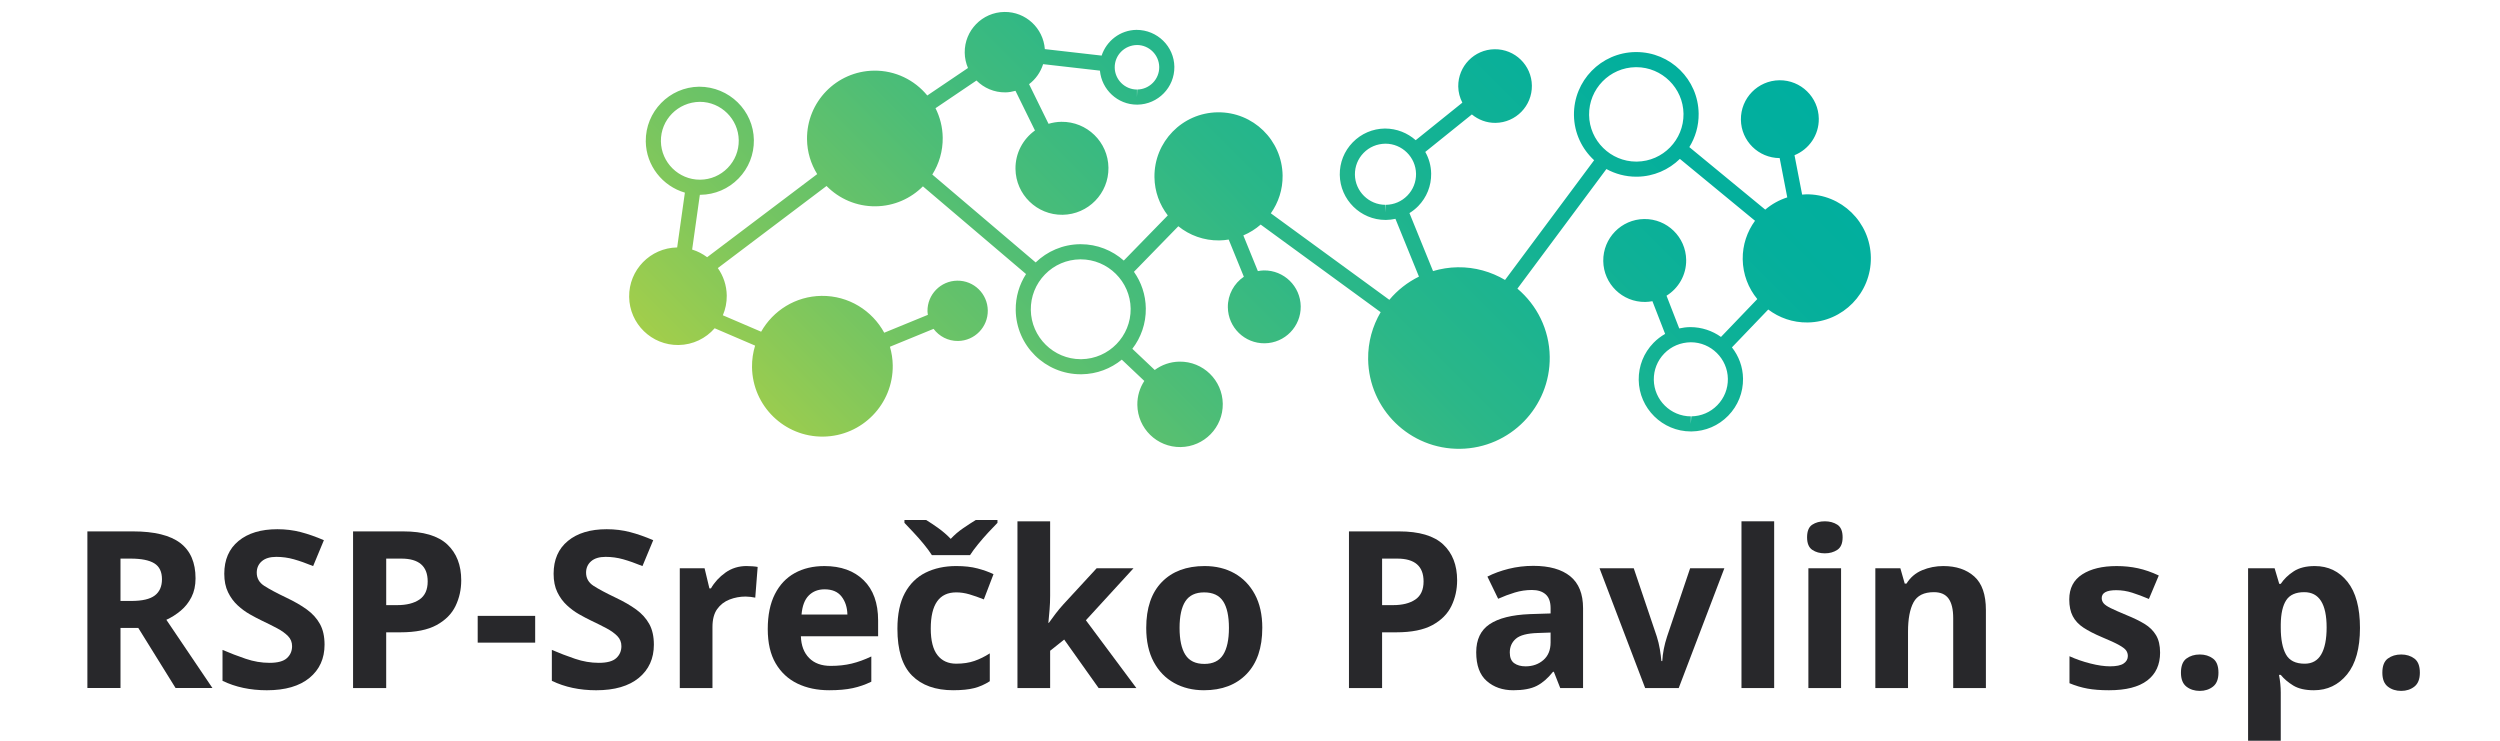 <?xml version="1.0" encoding="UTF-8"?>
<svg id="Layer_1" data-name="Layer 1" xmlns="http://www.w3.org/2000/svg" version="1.1" xmlns:xlink="http://www.w3.org/1999/xlink" viewBox="0 0 203 60.146">
  <defs>
    <linearGradient id="linear-gradient" x1="71.971" y1="46.581" x2="128.935" y2="-10.382" gradientUnits="userSpaceOnUse">
      <stop offset="0" stop-color="#a2ce4b"/>
      <stop offset=".163" stop-color="#76c561"/>
      <stop offset=".349" stop-color="#4cbd77"/>
      <stop offset=".531" stop-color="#2bb788"/>
      <stop offset=".704" stop-color="#13b294"/>
      <stop offset=".865" stop-color="#04af9c"/>
      <stop offset="1" stop-color="#00af9f"/>
    </linearGradient>
  </defs>
  <g>
    <path d="M10.8,43.149c1.734,0,3.014.315,3.84.944.825.63,1.238,1.585,1.238,2.868,0,.582-.11,1.09-.33,1.523s-.511.802-.873,1.104c-.362.303-.751.55-1.167.739l3.742,5.541h-2.993l-3.029-4.882h-1.443v4.882h-2.689v-12.721h3.705ZM10.604,45.359h-.82v3.438h.873c.892,0,1.529-.148,1.916-.446.386-.296.579-.736.579-1.318,0-.605-.208-1.036-.624-1.292s-1.058-.383-1.924-.383Z" fill="#28282b" stroke-width="0"/>
    <path d="M26.354,52.343c0,1.128-.407,2.028-1.221,2.699-.813.671-1.969,1.007-3.465,1.007-1.343,0-2.542-.255-3.6-.766v-2.512c.606.262,1.232.502,1.88.722s1.292.33,1.934.33c.665,0,1.137-.127,1.416-.383.279-.255.419-.579.419-.971,0-.321-.11-.594-.33-.819s-.514-.437-.882-.633c-.368-.196-.79-.407-1.265-.632-.297-.143-.618-.312-.962-.508-.345-.196-.675-.439-.989-.73s-.573-.644-.774-1.06c-.202-.416-.304-.915-.304-1.497,0-1.14.386-2.028,1.158-2.664.772-.635,1.823-.953,3.153-.953.665,0,1.295.078,1.889.232s1.224.374,1.889.659l-.873,2.102c-.582-.237-1.104-.421-1.567-.552-.464-.13-.938-.196-1.426-.196-.511,0-.902.119-1.176.356-.273.238-.41.547-.41.927,0,.451.202.808.606,1.069.403.261,1.003.582,1.799.962.653.309,1.209.63,1.666.962s.811.725,1.061,1.176c.249.451.374,1.01.374,1.675Z" fill="#28282b" stroke-width="0"/>
    <path d="M32.731,43.149c1.639,0,2.835.354,3.59,1.06.754.707,1.131,1.678,1.131,2.913,0,.748-.154,1.443-.463,2.084-.309.641-.822,1.158-1.541,1.55s-1.695.588-2.931.588h-1.158v4.525h-2.69v-12.721h4.062ZM32.589,45.359h-1.229v3.777h.891c.76,0,1.363-.151,1.809-.455.445-.303.668-.792.668-1.47,0-1.235-.713-1.853-2.138-1.853Z" fill="#28282b" stroke-width="0"/>
    <path d="M38.789,52.182v-2.173h4.667v2.173h-4.667Z" fill="#28282b" stroke-width="0"/>
    <path d="M53.095,52.343c0,1.128-.407,2.028-1.22,2.699-.814.671-1.969,1.007-3.466,1.007-1.342,0-2.542-.255-3.599-.766v-2.512c.605.262,1.232.502,1.88.722.646.22,1.291.33,1.933.33.665,0,1.138-.127,1.416-.383.279-.255.419-.579.419-.971,0-.321-.109-.594-.329-.819-.221-.226-.515-.437-.882-.633-.369-.196-.79-.407-1.266-.632-.297-.143-.617-.312-.962-.508s-.674-.439-.988-.73c-.315-.291-.573-.644-.775-1.06-.202-.416-.303-.915-.303-1.497,0-1.14.386-2.028,1.158-2.664.771-.635,1.823-.953,3.153-.953.665,0,1.294.078,1.889.232.594.154,1.223.374,1.889.659l-.873,2.102c-.582-.237-1.105-.421-1.568-.552-.463-.13-.938-.196-1.425-.196-.511,0-.903.119-1.176.356-.273.238-.41.547-.41.927,0,.451.202.808.605,1.069.404.261,1.004.582,1.8.962.653.309,1.208.63,1.666.962.457.333.811.725,1.06,1.176.25.451.374,1.01.374,1.675Z" fill="#28282b" stroke-width="0"/>
    <path d="M60.631,45.964c.131,0,.285.006.463.018.179.012.321.03.428.053l-.195,2.494c-.096-.023-.221-.044-.375-.062-.154-.018-.291-.027-.409-.027-.452,0-.885.08-1.301.24-.416.161-.751.419-1.007.775-.255.356-.383.843-.383,1.461v4.953h-2.654v-9.728h2.013l.393,1.639h.124c.285-.499.678-.927,1.176-1.283.499-.356,1.075-.535,1.729-.535Z" fill="#28282b" stroke-width="0"/>
    <path d="M66.938,45.964c1.342,0,2.405.383,3.189,1.149.783.766,1.176,1.855,1.176,3.269v1.283h-6.271c.023.748.246,1.336.668,1.764.422.428,1.007.642,1.755.642.617,0,1.185-.062,1.701-.187.517-.125,1.049-.318,1.595-.579v2.049c-.487.238-.991.413-1.515.525-.522.113-1.157.169-1.906.169-.974,0-1.835-.181-2.583-.543s-1.336-.909-1.764-1.639-.642-1.66-.642-2.788.193-2.073.579-2.833c.386-.76.924-1.33,1.612-1.71.688-.38,1.49-.57,2.405-.57ZM66.955,47.853c-.522,0-.95.167-1.282.499s-.529.85-.588,1.55h3.724c-.013-.582-.17-1.069-.473-1.461s-.763-.588-1.381-.588Z" fill="#28282b" stroke-width="0"/>
    <path d="M77.413,56.048c-1.449,0-2.568-.398-3.358-1.194-.79-.795-1.185-2.061-1.185-3.795,0-1.188.202-2.156.605-2.904.404-.748.966-1.301,1.685-1.657.718-.356,1.547-.535,2.485-.535.665,0,1.243.065,1.736.196.493.131.924.285,1.292.463l-.784,2.049c-.416-.166-.805-.303-1.167-.41s-.722-.16-1.077-.16c-1.379,0-2.067.979-2.067,2.939,0,.974.182,1.692.544,2.156s.869.695,1.523.695c.558,0,1.051-.074,1.479-.223s.843-.354,1.247-.615v2.263c-.404.261-.829.448-1.274.561s-1.006.169-1.684.169ZM75.667,45.074c-.166-.261-.383-.555-.649-.882-.268-.327-.544-.642-.829-.944s-.534-.567-.748-.793v-.231h1.764c.309.19.642.413.998.668s.688.543.997.864c.297-.321.633-.609,1.007-.864s.716-.478,1.024-.668h1.764v.231c-.214.214-.463.475-.748.784-.285.309-.562.626-.828.953-.268.327-.484.621-.65.882h-3.101Z" fill="#28282b" stroke-width="0"/>
    <path d="M85.271,42.33v6.057c0,.369-.015.734-.044,1.096-.03.363-.062.728-.099,1.096h.036c.178-.25.362-.499.552-.748.19-.25.393-.493.606-.73l2.726-2.958h2.993l-3.866,4.222,4.098,5.505h-3.064l-2.797-3.938-1.141.909v3.029h-2.654v-13.54h2.654Z" fill="#28282b" stroke-width="0"/>
    <path d="M102.498,50.988c0,1.616-.425,2.863-1.274,3.742-.849.879-2.004,1.318-3.465,1.318-.902,0-1.708-.196-2.414-.588-.707-.392-1.262-.965-1.666-1.719-.403-.754-.605-1.672-.605-2.753,0-1.615.422-2.856,1.265-3.723.844-.867,2.002-1.301,3.475-1.301.914,0,1.722.196,2.423.588.7.392,1.253.962,1.657,1.71.403.748.605,1.657.605,2.726ZM95.781,50.988c0,.962.157,1.69.472,2.183.315.493.829.739,1.542.739.7,0,1.208-.246,1.522-.739.314-.493.473-1.22.473-2.183s-.158-1.684-.473-2.165-.828-.721-1.541-.721c-.7,0-1.208.24-1.523.721-.314.481-.472,1.203-.472,2.165Z" fill="#28282b" stroke-width="0"/>
    <path d="M113.597,43.149c1.64,0,2.836.354,3.591,1.06.754.707,1.131,1.678,1.131,2.913,0,.748-.154,1.443-.463,2.084-.31.641-.823,1.158-1.541,1.55-.719.392-1.696.588-2.931.588h-1.158v4.525h-2.69v-12.721h4.062ZM113.455,45.359h-1.229v3.777h.891c.76,0,1.363-.151,1.809-.455.445-.303.668-.792.668-1.47,0-1.235-.713-1.853-2.138-1.853Z" fill="#28282b" stroke-width="0"/>
    <path d="M124.501,45.947c1.306,0,2.307.282,3.002.846.694.564,1.042,1.428,1.042,2.592v6.485h-1.853l-.518-1.318h-.071c-.415.523-.854.903-1.318,1.14-.463.237-1.099.356-1.906.356-.867,0-1.585-.25-2.155-.749-.57-.499-.855-1.276-.855-2.333,0-1.034.362-1.793,1.087-2.281.725-.487,1.812-.76,3.261-.819l1.692-.054v-.427c0-.511-.134-.885-.401-1.123-.267-.237-.639-.356-1.113-.356s-.938.068-1.39.205-.902.306-1.354.508l-.873-1.8c.51-.261,1.087-.472,1.728-.632.642-.16,1.307-.24,1.996-.24ZM125.908,51.363l-1.033.036c-.855.024-1.449.178-1.782.463-.332.285-.498.659-.498,1.123,0,.404.118.692.355.864.238.172.547.258.927.258.57,0,1.051-.169,1.443-.508.392-.338.588-.816.588-1.434v-.802Z" fill="#28282b" stroke-width="0"/>
    <path d="M133.587,55.87l-3.706-9.728h2.779l1.871,5.541c.106.333.189.677.249,1.033s.101.677.125.962h.071c.035-.641.166-1.306.392-1.995l1.871-5.541h2.779l-3.706,9.728h-2.726Z" fill="#28282b" stroke-width="0"/>
    <path d="M144.062,55.87h-2.654v-13.54h2.654v13.54Z" fill="#28282b" stroke-width="0"/>
    <path d="M148.177,42.33c.393,0,.73.092,1.016.276.285.185.428.526.428,1.024,0,.487-.143.826-.428,1.016s-.623.285-1.016.285c-.403,0-.745-.095-1.024-.285s-.418-.528-.418-1.016c0-.499.139-.84.418-1.024.279-.184.621-.276,1.024-.276ZM149.495,46.143v9.728h-2.654v-9.728h2.654Z" fill="#28282b" stroke-width="0"/>
    <path d="M157.799,45.964c1.045,0,1.882.282,2.512.846.629.564.944,1.47.944,2.717v6.342h-2.655v-5.683c0-.701-.124-1.227-.374-1.577-.249-.35-.647-.525-1.193-.525-.808,0-1.36.276-1.657.829s-.445,1.345-.445,2.378v4.579h-2.654v-9.728h2.031l.356,1.247h.143c.309-.499.732-.861,1.273-1.087.54-.225,1.113-.338,1.72-.338Z" fill="#28282b" stroke-width="0"/>
    <path d="M175.4,52.984c0,.986-.348,1.743-1.042,2.271-.695.529-1.731.793-3.109.793-.677,0-1.259-.044-1.746-.134-.487-.089-.974-.234-1.461-.437v-2.191c.522.238,1.087.434,1.692.588.606.155,1.141.232,1.604.232.511,0,.879-.077,1.104-.232.226-.154.339-.356.339-.605,0-.166-.045-.314-.134-.445s-.282-.279-.579-.445c-.297-.167-.76-.38-1.39-.642-.617-.261-1.119-.52-1.505-.775-.387-.255-.675-.564-.864-.927-.19-.362-.285-.816-.285-1.363,0-.902.351-1.58,1.051-2.031.701-.452,1.633-.677,2.798-.677.605,0,1.182.06,1.728.178s1.11.315,1.692.588l-.802,1.906c-.475-.202-.926-.371-1.354-.508-.428-.136-.861-.205-1.301-.205-.784,0-1.176.214-1.176.641,0,.155.051.294.151.419.101.125.297.258.588.401s.722.333,1.292.57c.558.226,1.039.46,1.443.704.403.244.715.55.935.918s.33.837.33,1.407Z" fill="#28282b" stroke-width="0"/>
    <path d="M177.093,54.623c0-.546.148-.929.445-1.149.297-.219.659-.33,1.087-.33.415,0,.771.11,1.068.33.297.22.446.603.446,1.149,0,.523-.149.899-.446,1.131-.297.231-.653.347-1.068.347-.428,0-.79-.116-1.087-.347-.297-.232-.445-.608-.445-1.131Z" fill="#28282b" stroke-width="0"/>
    <path d="M187.96,45.964c1.093,0,1.978.425,2.654,1.274.678.849,1.016,2.1,1.016,3.75,0,1.663-.351,2.922-1.051,3.777-.701.855-1.598,1.283-2.69,1.283-.701,0-1.259-.128-1.675-.383-.416-.255-.754-.543-1.016-.864h-.143c.096.499.143.974.143,1.425v3.919h-2.654v-14.003h2.155l.375,1.265h.124c.262-.392.612-.73,1.052-1.016.438-.285,1.009-.428,1.71-.428ZM187.104,48.084c-.688,0-1.176.217-1.461.65s-.434,1.084-.445,1.951v.285c0,.938.14,1.66.419,2.165.279.505.787.757,1.523.757.605,0,1.054-.252,1.345-.757.291-.504.437-1.232.437-2.182,0-1.913-.605-2.869-1.817-2.869Z" fill="#28282b" stroke-width="0"/>
    <path d="M193.447,54.623c0-.546.148-.929.445-1.149.297-.219.659-.33,1.087-.33.415,0,.771.11,1.068.33.297.22.446.603.446,1.149,0,.523-.149.899-.446,1.131-.297.231-.653.347-1.068.347-.428,0-.79-.116-1.087-.347-.297-.232-.445-.608-.445-1.131Z" fill="#28282b" stroke-width="0"/>
  </g>
  <path d="M146.643,15.781c-.105.001-.207.012-.31.02l-.619-3.198c1.169-.477,1.989-1.626,1.972-2.964-.022-1.747-1.457-3.144-3.203-3.122-1.747.023-3.144,1.457-3.122,3.203.022,1.728,1.427,3.109,3.148,3.117l.617,3.191c-.664.212-1.27.553-1.788.994l-6.165-5.077c.489-.791.77-1.723.757-2.721-.036-2.774-2.295-4.997-5.061-4.997-.022,0-.044,0-.067,0-2.796.036-5.033,2.332-4.997,5.127.019,1.45.649,2.746,1.638,3.656l-7.234,9.722c-1.125-.666-2.437-1.048-3.841-1.03-.698.009-1.369.121-2.006.31l-1.915-4.709c.255-.158.495-.345.71-.565.692-.71,1.066-1.647,1.053-2.638-.008-.639-.181-1.24-.478-1.764l3.783-3.044c.525.43,1.19.695,1.922.685,1.651-.021,2.972-1.377,2.951-3.028s-1.377-2.972-3.028-2.951-2.972,1.377-2.951,3.028c.006.474.132.914.333,1.31l-3.788,3.048c-.663-.586-1.537-.947-2.502-.947h0c-.991.013-1.918.411-2.61,1.121-.692.71-1.066,1.647-1.053,2.638.026,2.02,1.69,3.663,3.71,3.663h.048c.259-.004.514-.035.762-.09l1.909,4.693c-.929.457-1.747,1.099-2.404,1.884l-9.623-7.025c.612-.866.971-1.923.956-3.065-.037-2.874-2.397-5.173-5.27-5.136-2.874.037-5.173,2.397-5.136,5.27.015,1.17.42,2.241,1.083,3.102l-3.573,3.666c-.932-.825-2.154-1.328-3.493-1.328-.023,0-.046,0-.07,0-1.398.018-2.659.581-3.592,1.48l-8.393-7.137c.546-.868.86-1.896.845-2.998-.011-.86-.224-1.668-.585-2.389l3.327-2.248c.601.603,1.433.975,2.352.963.284-.004.553-.055.815-.126l1.582,3.22c-.971.695-1.599,1.836-1.582,3.12.027,2.085,1.739,3.753,3.823,3.726,2.085-.027,3.753-1.739,3.726-3.824-.027-2.085-1.739-3.753-3.824-3.726-.362.005-.71.063-1.041.163l-1.581-3.219c.536-.405.935-.971,1.141-1.626l4.613.527c.142,1.541,1.436,2.761,3.007,2.761h.04c1.673-.022,3.018-1.401,2.997-3.075-.022-1.652-1.382-2.996-3.075-2.996-1.328.017-2.435.894-2.831,2.089l-4.611-.527c-.13-1.704-1.551-3.039-3.283-3.017-1.803.023-3.246,1.504-3.223,3.307.006.442.101.861.265,1.244l-3.304,2.232c-1.026-1.249-2.587-2.039-4.328-2.017-3.043.039-5.477,2.538-5.438,5.58.013,1.037.318,1.999.826,2.821l-8.936,6.748c-.364-.272-.773-.486-1.218-.621l.626-4.446h.055c1.172-.016,2.268-.486,3.087-1.326.818-.84,1.26-1.948,1.245-3.12-.031-2.389-1.999-4.333-4.445-4.333h0c-2.42.031-4.363,2.026-4.333,4.446.026,1.968,1.368,3.631,3.176,4.157l-.627,4.45c-2.182.035-3.927,1.828-3.899,4.012.028,2.188,1.825,3.939,4.013,3.91,1.172-.015,2.216-.541,2.931-1.36l3.284,1.409c-.169.553-.259,1.14-.251,1.749.041,3.155,2.632,5.68,5.787,5.64,3.155-.041,5.68-2.632,5.64-5.787-.007-.525-.09-1.029-.228-1.51l3.543-1.452c.453.603,1.173.994,1.986.984,1.352-.017,2.434-1.128,2.417-2.48-.018-1.352-1.128-2.434-2.48-2.417-1.352.017-2.434,1.128-2.417,2.48.001.101.02.197.033.294l-3.545,1.453c-.98-1.804-2.9-3.02-5.095-2.992-2.109.027-3.932,1.197-4.9,2.91l-3.109-1.334c.209-.491.324-1.032.317-1.601-.011-.832-.278-1.6-.725-2.232l8.828-6.666c1.016,1.033,2.433,1.67,3.997,1.649,1.498-.019,2.847-.637,3.828-1.62l8.375,7.122c-.542.842-.853,1.846-.839,2.923.037,2.894,2.395,5.214,5.281,5.214.023,0,.046,0,.07,0,1.24-.016,2.372-.461,3.263-1.187l1.828,1.729c-.366.558-.575,1.227-.566,1.945.025,1.916,1.598,3.449,3.513,3.424,1.916-.025,3.449-1.598,3.424-3.513-.025-1.916-1.598-3.449-3.514-3.424-.754.01-1.447.262-2.011.678l-1.818-1.72c.698-.908,1.11-2.047,1.094-3.281-.014-1.108-.37-2.13-.964-2.971l3.604-3.699c.91.734,2.071,1.168,3.332,1.151.258-.003.51-.032.758-.071l1.23,3.019c-.794.54-1.312,1.453-1.299,2.485.021,1.634,1.363,2.942,2.997,2.92s2.942-1.363,2.92-2.997c-.021-1.634-1.363-2.942-2.997-2.92-.165.002-.324.027-.482.055l-1.18-2.898c.518-.218.991-.516,1.407-.88l9.743,7.113c-.658,1.12-1.035,2.424-1.017,3.818.052,4.072,3.396,7.33,7.468,7.278,4.072-.053,7.33-3.396,7.278-7.468-.029-2.227-1.046-4.206-2.624-5.538l7.226-9.712c.722.395,1.548.622,2.427.622.022,0,.044,0,.067,0,1.354-.017,2.575-.568,3.472-1.446l6.101,5.024c-.638.877-1.014,1.956-.999,3.123.016,1.23.46,2.353,1.185,3.235l-2.949,3.075c-.703-.5-1.564-.798-2.5-.798h0c-.304.004-.601.042-.89.108l-1.032-2.657c.97-.602,1.612-1.679,1.596-2.904-.024-1.859-1.551-3.347-3.41-3.323s-3.347,1.551-3.323,3.41c.024,1.859,1.551,3.347,3.41,3.323.199-.003.392-.026.581-.061l1.032,2.656c-.342.195-.661.437-.943.727-.79.81-1.216,1.88-1.202,3.011.03,2.306,1.929,4.182,4.235,4.182h.055c1.132-.015,2.19-.469,2.979-1.28.79-.811,1.217-1.88,1.202-3.011-.012-.954-.348-1.831-.901-2.536l2.948-3.074c.889.671,1.996,1.068,3.197,1.052,2.874-.037,5.173-2.397,5.136-5.27-.037-2.874-2.397-5.173-5.27-5.136ZM112.532,16.63l-.032.615v-.614c-1.351,0-2.465-1.099-2.481-2.45-.008-.663.241-1.29.704-1.764.463-.475,1.082-.741,1.778-.75,1.351,0,2.464,1.099,2.481,2.45.008.663-.241,1.289-.704,1.764-.463.475-1.082.741-1.745.75ZM92.323,3.655c.983,0,1.793.8,1.806,1.784.013.996-.788,1.817-1.784,1.83l-.025.615v-.614c-.983,0-1.793-.8-1.805-1.784-.013-.996.787-1.817,1.808-1.83ZM53.665,11.471c-.022-1.743,1.377-3.179,3.161-3.202,1.72,0,3.138,1.4,3.16,3.12.011.844-.308,1.642-.897,2.247s-1.379.944-2.222.955h-.041c-1.721,0-3.138-1.399-3.161-3.12ZM87.808,29.166h-.054c-2.206,0-4.024-1.795-4.052-4.001-.014-1.083.395-2.106,1.15-2.882.756-.776,1.768-1.21,2.851-1.224h.054c2.206,0,4.024,1.795,4.052,4.001.029,2.235-1.766,4.077-4.002,4.106ZM132.917,13.122h-.051c-2.086,0-3.805-1.697-3.832-3.784-.027-2.114,1.67-3.856,3.784-3.883h.051c2.086,0,3.805,1.697,3.832,3.784.027,2.114-1.67,3.856-3.784,3.883ZM139.45,32.899c-.56.575-1.311.898-2.115.908l-.04.615v-.614c-1.637,0-2.985-1.332-3.006-2.969-.01-.804.293-1.563.853-2.138.561-.575,1.312-.898,2.155-.909,1.637,0,2.985,1.332,3.006,2.969.01.803-.293,1.563-.854,2.138Z" fill="url(#linear-gradient)" stroke-width="0"/>
</svg>